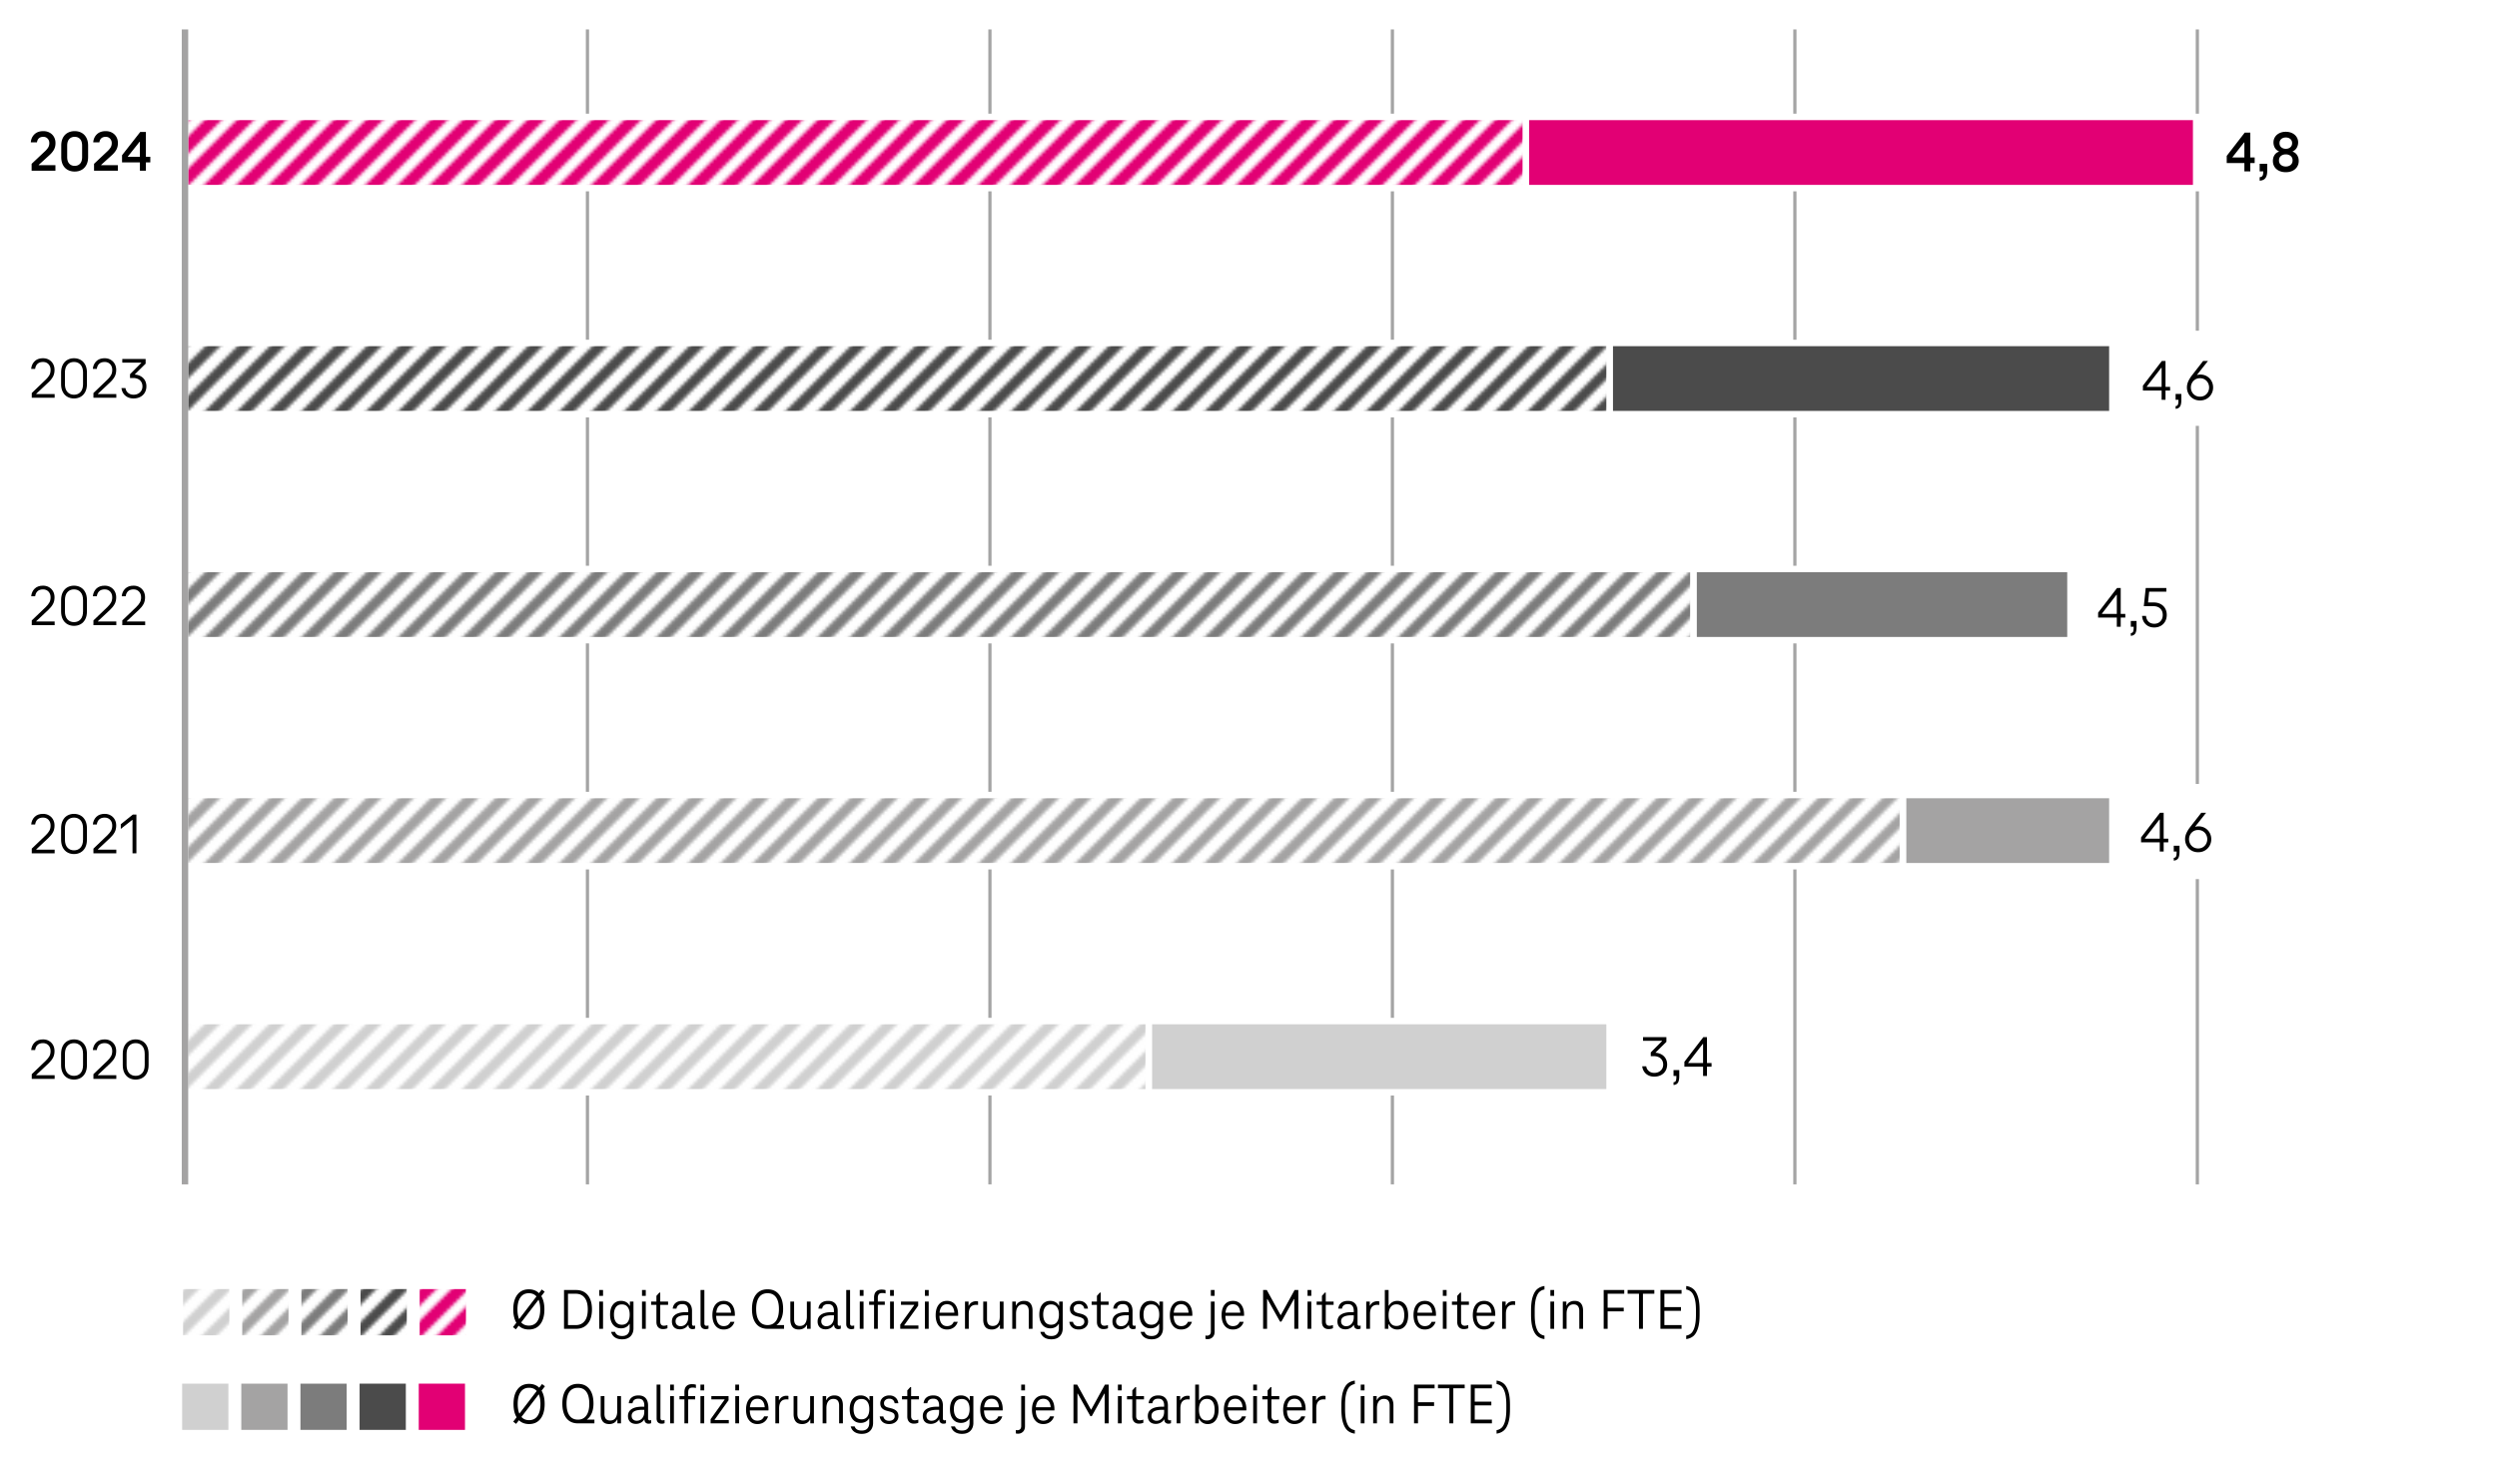 <svg xmlns="http://www.w3.org/2000/svg" width="774" height="460" xmlns:xlink="http://www.w3.org/1999/xlink" viewBox="0 0 774 460"><defs><pattern id="f" data-name="Unnamed Pattern 6" x="0" y="0" width="10" height="10" patternTransform="translate(3009 -3387.635)" patternUnits="userSpaceOnUse" viewBox="0 0 10 10"><path fill="none" d="M0 0h10v10H0z"/><path fill="#fff" d="M0 0h10v10H0z"/><g clip-path="url(#a)" fill="#e20074"><path d="M-11.739 10.908L2.547-3.378l2.69 2.69-14.286 14.286-2.69-2.69zM-2.835 12.02L11.451-2.266l2.69 2.69L-.145 14.71l-2.69-2.69zM-2.835 22.02L11.451 7.734l2.69 2.69L-.145 24.71l-2.69-2.69z"/></g></pattern><pattern id="g" data-name="New Pattern 2" x="0" y="0" width="10" height="10" patternTransform="translate(3009 -3387.635)" patternUnits="userSpaceOnUse" viewBox="0 0 10 10"><path fill="none" d="M0 0h10v10H0z"/><path fill="#fff" d="M0 0h10v10H0z"/><g clip-path="url(#b)" fill="#4b4b4b"><path d="M-11.828 11.386L2.458-2.9 4.784-.575-9.503 13.711l-2.325-2.325zM-2.653 12.202L11.633-2.084 13.959.241-.328 14.527l-2.325-2.325zM4.67 14.879L18.956.593l2.326 2.325L6.995 17.204 4.67 14.879z"/></g></pattern><pattern id="h" data-name="New Pattern 3" x="0" y="0" width="10" height="10" patternTransform="translate(3009 -3387.635)" patternUnits="userSpaceOnUse" viewBox="0 0 10 10"><path fill="none" d="M0 0h10v10H0z"/><path fill="#fff" d="M0 0h10v10H0z"/><g clip-path="url(#c)" fill="#7c7c7c"><path d="M-11.828 11.386L2.458-2.9 4.784-.575-9.503 13.711l-2.325-2.325zM-2.653 12.202L11.633-2.084 13.959.241-.328 14.527l-2.325-2.325zM4.67 14.879L18.956.593l2.326 2.325L6.995 17.204 4.67 14.879z"/></g></pattern><pattern id="i" data-name="New Pattern 4" x="0" y="0" width="10" height="10" patternTransform="translate(3009 -3387.635)" patternUnits="userSpaceOnUse" viewBox="0 0 10 10"><path fill="none" d="M0 0h10v10H0z"/><path fill="#fff" d="M0 0h10v10H0z"/><g clip-path="url(#d)" fill="#a4a3a3"><path d="M-11.828 11.386L2.458-2.9 4.784-.575-9.503 13.711l-2.325-2.325zM-2.653 12.202L11.633-2.084 13.959.241-.328 14.527l-2.325-2.325zM4.67 14.879L18.956.593l2.326 2.325L6.995 17.204 4.67 14.879z"/></g></pattern><pattern id="j" data-name="New Pattern 5" x="0" y="0" width="10" height="10" patternTransform="translate(3009 -3387.635)" patternUnits="userSpaceOnUse" viewBox="0 0 10 10"><path fill="none" d="M0 0h10v10H0z"/><path fill="#fff" d="M0 0h10v10H0z"/><g clip-path="url(#e)" fill="#d0d0d0"><path d="M-11.828 11.386L2.458-2.9 4.784-.575-9.503 13.711l-2.325-2.325zM-2.653 12.202L11.633-2.084 13.959.241-.328 14.527l-2.325-2.325zM4.67 14.879L18.956.593l2.326 2.325L6.995 17.204 4.67 14.879z"/></g></pattern><pattern id="k" data-name="Unnamed Pattern 6" patternTransform="translate(2998.556 -3388.184)" xlink:href="#f"/><pattern id="l" data-name="New Pattern 2" patternTransform="translate(2990.221 -3388.184)" xlink:href="#g"/><pattern id="m" data-name="New Pattern 3" patternTransform="translate(2991.887 -3388.184)" xlink:href="#h"/><pattern id="n" data-name="New Pattern 4" patternTransform="translate(2983.553 -3388.184)" xlink:href="#i"/><pattern id="o" data-name="New Pattern 5" patternTransform="translate(2975.219 -3388.184)" xlink:href="#j"/><clipPath id="a"><path fill="none" d="M0 0h10v10H0z"/></clipPath><clipPath id="b"><path fill="none" d="M0 0h10v10H0z"/></clipPath><clipPath id="c"><path fill="none" d="M0 0h10v10H0z"/></clipPath><clipPath id="d"><path fill="none" d="M0 0h10v10H0z"/></clipPath><clipPath id="e"><path fill="none" d="M0 0h10v10H0z"/></clipPath></defs><g data-name="grafiken"><path fill="none" stroke="#a4a4a4" stroke-miterlimit="10" d="M431.607 9.123v358.051M556.362 9.123v358.051M306.851 9.123v358.051M182.095 9.123v358.051M681.118 9.123v358.051"/><g fill="none"><path d="M54.087 392.945c-.362 0-.688-.166-.978-.499-.29-.332-.519-.825-.685-1.479s-.25-1.446-.25-2.38v-3.396c0-.933.083-1.726.25-2.38.167-.653.395-1.146.685-1.479.29-.332.616-.499.978-.499.368 0 .696.167.986.499.29.333.519.825.685 1.479.167.654.25 1.447.25 2.38v3.396c0 .934-.083 1.727-.25 2.38s-.395 1.146-.685 1.479c-.29.333-.619.499-.986.499zm0-1.12c.408 0 .734-.28.978-.84.244-.56.366-1.365.366-2.415v-3.36c0-1.05-.123-1.854-.366-2.415-.244-.56-.57-.84-.978-.84-.402 0-.727.28-.974.84-.247.561-.371 1.365-.371 2.415v3.36c0 1.05.124 1.855.371 2.415s.571.84.974.84zM56.913 394.643a.373.373 0 00.254-.192c.06-.104.104-.283.129-.533.025-.251.039-.61.039-1.076v-.561l.224.455h-.646v-1.75h.853v1.768c0 .945-.067 1.621-.202 2.03-.135.408-.352.636-.651.683v-.823zM60.583 392.945c-.362 0-.688-.166-.978-.499-.29-.332-.519-.825-.685-1.479s-.25-1.446-.25-2.38v-3.396c0-.933.083-1.726.25-2.38.167-.653.395-1.146.685-1.479.29-.332.616-.499.978-.499.368 0 .696.167.986.499.29.333.519.825.685 1.479.167.654.25 1.447.25 2.38v3.396c0 .934-.083 1.727-.25 2.38s-.395 1.146-.685 1.479c-.29.333-.619.499-.986.499zm0-1.12c.408 0 .734-.28.978-.84.244-.56.366-1.365.366-2.415v-3.36c0-1.05-.123-1.854-.366-2.415-.244-.56-.57-.84-.978-.84-.402 0-.727.28-.974.84-.247.561-.371 1.365-.371 2.415v3.36c0 1.05.124 1.855.371 2.415s.571.84.974.84z"/><g><path d="M678.804 388.851h.681v1.103h-.681v2.782h-.577v-2.782h-2.774v-1.471l2.809-7.438h.542v7.806zm-2.783 0h2.206v-5.758h-.052l-2.154 5.67v.088zM680.303 394.643a.373.373 0 00.254-.192c.06-.104.104-.283.129-.533.025-.251.039-.61.039-1.076v-.561l.224.455h-.646v-1.75h.853v1.768c0 .945-.067 1.621-.202 2.03-.135.408-.352.636-.651.683v-.823zM682.139 389.638c0-.653.082-1.239.246-1.759.164-.519.403-.878.719-1.076v-.087c-.287-.211-.505-.569-.655-1.077a5.846 5.846 0 01-.224-1.653c0-.606.074-1.149.224-1.628.149-.478.358-.851.625-1.119s.57-.403.909-.403.641.135.905.403.471.642.62 1.119c.149.479.224 1.021.224 1.628 0 .595-.075 1.146-.224 1.653-.149.508-.368.866-.655 1.077v.087c.316.198.556.558.72 1.076.164.52.246 1.105.246 1.759 0 .642-.076 1.214-.229 1.715-.152.502-.366.893-.642 1.173-.275.28-.597.42-.965.42s-.69-.14-.969-.42-.494-.671-.646-1.173a5.91 5.91 0 01-.229-1.715zm.586-.071c0 .712.119 1.267.357 1.663s.539.595.9.595.661-.198.896-.595c.236-.396.354-.951.354-1.663s-.118-1.263-.354-1.653c-.235-.391-.534-.586-.896-.586-.368 0-.669.195-.904.586-.236.391-.354.942-.354 1.653zm.086-5.476c0 .664.109 1.187.327 1.565.218.38.5.569.844.569s.626-.189.844-.569c.218-.379.328-.901.328-1.565 0-.653-.111-1.173-.332-1.558-.221-.386-.501-.578-.84-.578-.345 0-.626.19-.844.569s-.327.901-.327 1.566z"/></g><path stroke="#000" stroke-miterlimit="10" d="M57.34 362.622v-8.76"/></g><g fill="none" stroke="#000" stroke-miterlimit="10"><path d="M57.34 327.584h15.585M57.34 257.507h15.585M57.34 187.431h15.585M57.34 117.355h15.585M57.34 47.279h15.585"/></g><g stroke="#fff" stroke-miterlimit="10" stroke-width="2"><path fill="#e20074" d="M472.945 36.242h207.803v22.074H472.945z"/><path fill="#4b4b4b" d="M498.92 106.318h155.852v22.074H498.92z"/><path fill="#7c7c7c" d="M524.896 176.394h116.889v22.074H524.896z"/><path fill="#a4a3a3" d="M589.834 246.47h64.938v22.074h-64.938z"/><path fill="#d0d0d0" d="M356.056 316.547H498.92v22.074H356.056z"/><g><path fill="url(#f)" d="M57.34 36.242h415.605v22.074H57.34z"/><path fill="url(#g)" d="M57.34 106.318h441.58v22.074H57.34z"/><path fill="url(#h)" d="M57.34 176.394h467.556v22.074H57.34z"/><path fill="url(#i)" d="M57.34 246.47h532.494v22.074H57.34z"/><path fill="url(#j)" d="M57.34 316.547h298.716v22.074H57.34z"/></g></g><path fill="none" stroke="#a4a3a3" stroke-miterlimit="10" stroke-width="2" d="M57.34 9.123v358.051"/><path fill="#fff" d="M679.47 102.525h3.626v29.496h-3.626zM679.47 243.04h3.626v29.496h-3.626z"/></g><g data-name="de"><path fill="url(#k)" d="M130.094 399.642h14.334v14.334h-14.334z"/><path fill="url(#l)" d="M111.76 399.642h14.334v14.334H111.76z"/><path fill="url(#m)" d="M93.425 399.642h14.334v14.334H93.425z"/><path fill="url(#n)" d="M75.091 399.642h14.334v14.334H75.091z"/><path fill="url(#o)" d="M56.757 399.642h14.334v14.334H56.757z"/><path fill="#e20074" d="M129.798 428.955h14.334v14.334h-14.334z"/><path fill="#4b4b4b" d="M111.463 428.955h14.334v14.334h-14.334z"/><path fill="#7c7c7c" d="M93.129 428.955h14.334v14.334H93.129z"/><path fill="#a4a3a3" d="M74.795 428.955h14.334v14.334H74.795z"/><path fill="#d0d0d0" d="M56.46 428.955h14.334v14.334H56.46z"/><path d="M159.089 440.744l8.928-11.664.9.684-8.929 11.664-.899-.684zm4.914.738c-1.524 0-2.709-.553-3.556-1.656-.846-1.104-1.269-2.628-1.269-4.572s.423-3.468 1.269-4.572c.847-1.104 2.031-1.656 3.556-1.656s2.709.553 3.555 1.656c.846 1.104 1.269 2.629 1.269 4.572s-.423 3.469-1.269 4.572-2.031 1.656-3.555 1.656zm0-1.207c1.128 0 1.998-.434 2.609-1.305.612-.869.918-2.108.918-3.717s-.306-2.847-.918-3.717c-.611-.87-1.481-1.305-2.609-1.305s-1.998.435-2.61 1.305-.918 2.109-.918 3.717.306 2.848.918 3.717c.612.871 1.482 1.305 2.61 1.305zM181.931 440.114h2.321v1.151h-5.111c-1.536 0-2.725-.533-3.564-1.602s-1.26-2.574-1.26-4.518.42-3.45 1.26-4.519c.84-1.067 2.028-1.603 3.564-1.603s2.724.535 3.563 1.603c.84 1.068 1.261 2.574 1.261 4.519 0 1.115-.181 2.104-.54 2.961-.36.857-.858 1.509-1.494 1.953v.054zm-6.319-4.967c0 1.607.303 2.838.909 3.689.605.853 1.479 1.278 2.619 1.278 1.128 0 1.998-.426 2.609-1.278.612-.852.918-2.082.918-3.689s-.303-2.829-.908-3.664c-.606-.833-1.479-1.25-2.619-1.25s-2.014.417-2.619 1.25c-.606.835-.909 2.056-.909 3.664zM188.86 441.482c-.925 0-1.6-.273-2.025-.819s-.639-1.299-.639-2.259v-5.58h1.17v5.49c0 1.38.594 2.07 1.782 2.07.708 0 1.248-.256 1.62-.766.371-.51.558-1.221.558-2.133v-4.662h1.17v8.441h-1.116v-1.205h-.09c-.216.468-.54.822-.972 1.062-.433.239-.918.36-1.458.36zM197.14 441.428c-.792 0-1.404-.219-1.836-.656-.432-.438-.648-1.035-.648-1.791 0-.937.379-1.65 1.135-2.143s1.848-.738 3.275-.738h.648v-.432c0-.636-.145-1.137-.433-1.503-.287-.366-.756-.549-1.403-.549-.528 0-.945.12-1.251.36-.307.24-.495.588-.567 1.043h-1.152c.084-.779.391-1.377.919-1.791.527-.414 1.218-.621 2.069-.621.984 0 1.729.279 2.232.838.504.558.756 1.311.756 2.259v4.05c0 .18.042.321.126.424.084.102.204.152.36.152.132 0 .287-.029.468-.09v.972a1.985 1.985 0 01-.792.162c-.372 0-.679-.11-.918-.333-.24-.222-.36-.549-.36-.98v-.685l.45.685h-.774l.576-1.404v.18c0 .48-.129.918-.387 1.314a2.702 2.702 0 01-1.053.936 3.097 3.097 0 01-1.44.342zm.215-.972c.708 0 1.278-.261 1.71-.782.433-.523.648-1.186.648-1.99v-.611h-.648c-2.184 0-3.275.618-3.275 1.854 0 .469.144.84.432 1.116s.666.414 1.134.414zM204.719 439.61c0 .228.051.405.152.53.103.127.249.189.441.189.24 0 .468-.029.684-.09v.972a2.395 2.395 0 01-.882.162c-.492 0-.879-.135-1.161-.405-.282-.27-.423-.675-.423-1.215v-10.512h1.188v10.368zM207.724 431.042v-1.8h1.17v1.8h-1.17zm0 10.224v-8.441h1.17v8.441h-1.17zM214.491 429.116c.469 0 .876.054 1.225.162v1.026a3.669 3.669 0 00-.99-.127c-.528 0-.895.123-1.098.369-.204.246-.307.615-.307 1.107v1.17h2.16v1.008h-2.16v7.434h-1.17v-7.434h-1.529v-1.008h1.529v-1.225c0-.828.204-1.449.612-1.862.408-.414.983-.621 1.728-.621zM217.119 431.042v-1.8h1.17v1.8h-1.17zm0 10.224v-8.441h1.17v8.441h-1.17zM221.511 440.24h4.393v1.025h-5.634v-1.295l4.319-6.031v-.107h-4.086v-1.008h5.328v1.277l-4.32 6.031v.107zM227.919 431.042v-1.8h1.17v1.8h-1.17zm0 10.224v-8.441h1.17v8.441h-1.17zM234.759 441.482c-1.08 0-1.935-.396-2.564-1.188-.631-.792-.945-1.878-.945-3.258s.312-2.463.936-3.249c.624-.785 1.488-1.18 2.593-1.18.695 0 1.302.172 1.817.514s.915.834 1.197 1.477c.281.642.423 1.4.423 2.276v.188c0 .066-.006.13-.018.189h-6.21v-.972h5.615l-.54.594c.013-1.044-.18-1.842-.575-2.394-.396-.553-.967-.828-1.71-.828-.78 0-1.368.285-1.765.855-.396.569-.594 1.412-.594 2.528s.201 1.962.603 2.538c.402.576.981.863 1.737.863 1.02 0 1.716-.443 2.088-1.332h1.242c-.24.744-.648 1.326-1.224 1.746-.576.42-1.278.631-2.106.631zM243.759 432.717c.276 0 .486.023.631.071v1.08a4.032 4.032 0 00-.595-.036c-.78 0-1.355.237-1.728.711-.372.475-.559 1.174-.559 2.098v4.625h-1.17v-8.441h1.099v1.26h.09c.216-.455.521-.798.918-1.025a2.575 2.575 0 011.313-.342zM248.655 441.482c-.925 0-1.6-.273-2.025-.819s-.639-1.299-.639-2.259v-5.58h1.17v5.49c0 1.38.594 2.07 1.782 2.07.708 0 1.248-.256 1.62-.766.371-.51.558-1.221.558-2.133v-4.662h1.17v8.441h-1.116v-1.205h-.09c-.216.468-.54.822-.972 1.062-.433.239-.918.36-1.458.36zM258.627 432.607c.911 0 1.581.271 2.007.811s.639 1.29.639 2.25v5.598h-1.17v-5.508c0-1.379-.594-2.07-1.782-2.07-.695 0-1.229.256-1.602.766s-.559 1.221-.559 2.133v4.68h-1.17v-8.441h1.099v1.206h.09c.216-.468.54-.821.972-1.062.433-.24.924-.361 1.477-.361zM269.517 432.824h1.115v8.279c0 1.033-.306 1.86-.918 2.484-.611.624-1.481.936-2.609.936-.624 0-1.17-.096-1.639-.287-.468-.192-.849-.459-1.143-.801s-.501-.748-.621-1.215h1.224c.276.852 1.002 1.277 2.179 1.277.779 0 1.364-.213 1.755-.639.39-.426.585-1.012.585-1.756v-1.35h-.09c-.24.432-.588.768-1.044 1.008s-.961.36-1.513.36c-1.067 0-1.905-.381-2.511-1.144-.606-.762-.909-1.803-.909-3.123 0-1.307.303-2.342.909-3.104.605-.762 1.443-1.144 2.511-1.144.588 0 1.116.133 1.584.396.469.264.816.637 1.044 1.116h.091v-1.296zm-2.485 7.182c.792 0 1.395-.279 1.809-.837s.621-1.329.621-2.313-.207-1.754-.621-2.312c-.414-.558-1.017-.837-1.809-.837-.804 0-1.413.279-1.827.837-.414.559-.621 1.329-.621 2.312s.207 1.756.621 2.313 1.023.837 1.827.837zM275.618 441.482c-.841 0-1.516-.213-2.025-.639s-.813-1.006-.909-1.738h1.116c.096.433.294.769.594 1.009s.708.36 1.225.36c.504 0 .914-.129 1.232-.388.318-.258.478-.591.478-.999 0-.443-.13-.765-.388-.963-.258-.197-.615-.363-1.07-.495l-1.009-.27c-.636-.168-1.128-.435-1.476-.802-.349-.365-.522-.873-.522-1.521 0-.456.117-.866.352-1.233.234-.365.563-.656.99-.873.426-.215.915-.324 1.467-.324.768 0 1.4.217 1.898.648s.795 1.021.892 1.764h-1.152c-.072-.443-.252-.788-.54-1.034s-.654-.369-1.098-.369c-.492 0-.892.132-1.197.396a1.275 1.275 0 00-.459 1.008c0 .36.105.646.315.855.21.211.536.375.98.495l1.008.252c.696.181 1.233.466 1.611.854.378.391.567.91.567 1.558 0 .72-.271 1.308-.811 1.765-.54.455-1.229.684-2.069.684zM283.25 441.355c-.624 0-1.115-.194-1.476-.584-.36-.391-.54-.945-.54-1.666v-5.273h-1.638v-1.008h1.638v-1.764l.918-1.026h.271v2.79h2.43v1.008h-2.43v5.166c0 .444.096.773.288.99.191.216.468.324.827.324.324 0 .696-.066 1.116-.198v.972c-.396.18-.864.27-1.404.27zM288.523 441.428c-.792 0-1.404-.219-1.836-.656-.432-.438-.648-1.035-.648-1.791 0-.937.379-1.65 1.135-2.143s1.848-.738 3.275-.738h.648v-.432c0-.636-.145-1.137-.433-1.503-.287-.366-.756-.549-1.403-.549-.528 0-.945.12-1.251.36-.307.24-.495.588-.567 1.043h-1.152c.084-.779.391-1.377.919-1.791.527-.414 1.218-.621 2.069-.621.984 0 1.729.279 2.232.838.504.558.756 1.311.756 2.259v4.05c0 .18.042.321.126.424.084.102.204.152.36.152.132 0 .287-.029.468-.09v.972a1.985 1.985 0 01-.792.162c-.372 0-.679-.11-.918-.333-.24-.222-.36-.549-.36-.98v-.685l.45.685h-.774l.576-1.404v.18c0 .48-.129.918-.387 1.314a2.702 2.702 0 01-1.053.936 3.097 3.097 0 01-1.44.342zm.216-.972c.708 0 1.278-.261 1.71-.782.433-.523.648-1.186.648-1.99v-.611h-.648c-2.184 0-3.275.618-3.275 1.854 0 .469.144.84.432 1.116s.666.414 1.134.414zM300.602 432.824h1.115v8.279c0 1.033-.306 1.86-.918 2.484-.611.624-1.481.936-2.609.936-.624 0-1.17-.096-1.639-.287-.468-.192-.849-.459-1.143-.801s-.501-.748-.621-1.215h1.224c.276.852 1.002 1.277 2.179 1.277.779 0 1.364-.213 1.755-.639.39-.426.585-1.012.585-1.756v-1.35h-.09c-.24.432-.588.768-1.044 1.008s-.961.36-1.513.36c-1.067 0-1.905-.381-2.511-1.144-.606-.762-.909-1.803-.909-3.123 0-1.307.303-2.342.909-3.104.605-.762 1.443-1.144 2.511-1.144.588 0 1.116.133 1.584.396.469.264.816.637 1.044 1.116h.091v-1.296zm-2.485 7.182c.792 0 1.395-.279 1.809-.837s.621-1.329.621-2.313-.207-1.754-.621-2.312c-.414-.558-1.017-.837-1.809-.837-.804 0-1.413.279-1.827.837-.414.559-.621 1.329-.621 2.312s.207 1.756.621 2.313 1.023.837 1.827.837zM307.352 441.482c-1.08 0-1.935-.396-2.564-1.188-.631-.792-.945-1.878-.945-3.258s.312-2.463.936-3.249c.624-.785 1.488-1.18 2.593-1.18.695 0 1.302.172 1.817.514s.915.834 1.197 1.477c.281.642.423 1.4.423 2.276v.188c0 .066-.006.13-.018.189h-6.21v-.972h5.615l-.54.594c.013-1.044-.18-1.842-.575-2.394-.396-.553-.967-.828-1.71-.828-.78 0-1.368.285-1.765.855-.396.569-.594 1.412-.594 2.528s.201 1.962.603 2.538c.402.576.981.863 1.737.863 1.02 0 1.716-.443 2.088-1.332h1.242c-.24.744-.648 1.326-1.224 1.746-.576.42-1.278.631-2.106.631zM314.875 443.336c.156.036.318.055.486.055.372 0 .663-.111.873-.334.21-.222.314-.549.314-.98v-9.252h1.17v9.306c0 .744-.206 1.32-.62 1.728-.414.408-.939.613-1.575.613-.216 0-.433-.031-.648-.091v-1.044zm1.674-12.294v-1.8h1.17v1.8h-1.17zM323.389 441.482c-1.08 0-1.935-.396-2.564-1.188-.631-.792-.945-1.878-.945-3.258s.312-2.463.936-3.249c.624-.785 1.488-1.18 2.593-1.18.695 0 1.302.172 1.817.514s.915.834 1.197 1.477c.281.642.423 1.4.423 2.276v.188c0 .066-.006.13-.018.189h-6.21v-.972h5.615l-.54.594c.013-1.044-.18-1.842-.575-2.394-.396-.553-.967-.828-1.71-.828-.78 0-1.368.285-1.765.855-.396.569-.594 1.412-.594 2.528s.201 1.962.603 2.538c.402.576.981.863 1.737.863 1.02 0 1.716-.443 2.088-1.332h1.242c-.24.744-.648 1.326-1.224 1.746-.576.42-1.278.631-2.106.631zM342.504 429.242h1.152v12.023h-1.242v-9.215h-.107l-3.889 6.983h-.432l-3.906-6.983h-.107v9.215h-1.225v-12.023h1.135l4.266 7.74h.107l4.248-7.74zM346.519 431.042v-1.8h1.17v1.8h-1.17zm0 10.224v-8.441h1.17v8.441h-1.17zM352.998 441.355c-.624 0-1.115-.194-1.476-.584-.36-.391-.54-.945-.54-1.666v-5.273h-1.638v-1.008h1.638v-1.764l.918-1.026h.271v2.79h2.43v1.008h-2.43v5.166c0 .444.096.773.288.99.191.216.468.324.827.324.324 0 .696-.066 1.116-.198v.972c-.396.18-.864.27-1.404.27zM358.272 441.428c-.792 0-1.404-.219-1.836-.656-.432-.438-.648-1.035-.648-1.791 0-.937.379-1.65 1.135-2.143s1.848-.738 3.275-.738h.648v-.432c0-.636-.145-1.137-.433-1.503-.287-.366-.756-.549-1.403-.549-.528 0-.945.12-1.251.36-.307.24-.495.588-.567 1.043h-1.152c.084-.779.391-1.377.919-1.791.527-.414 1.218-.621 2.069-.621.984 0 1.729.279 2.232.838.504.558.756 1.311.756 2.259v4.05c0 .18.042.321.126.424.084.102.204.152.36.152.132 0 .287-.029.468-.09v.972a1.985 1.985 0 01-.792.162c-.372 0-.679-.11-.918-.333-.24-.222-.36-.549-.36-.98v-.685l.45.685h-.774l.576-1.404v.18c0 .48-.129.918-.387 1.314a2.702 2.702 0 01-1.053.936 3.097 3.097 0 01-1.44.342zm.216-.972c.708 0 1.278-.261 1.71-.782.433-.523.648-1.186.648-1.99v-.611h-.648c-2.184 0-3.275.618-3.275 1.854 0 .469.144.84.432 1.116s.666.414 1.134.414zM368.136 432.717c.276 0 .486.023.631.071v1.08a4.032 4.032 0 00-.595-.036c-.78 0-1.355.237-1.728.711-.372.475-.559 1.174-.559 2.098v4.625h-1.17v-8.441h1.099v1.26h.09c.216-.455.521-.798.918-1.025a2.575 2.575 0 011.313-.342zM370.476 429.242h1.17v6.895l-.863 1.043v-3.096h1.025l-.485 2.232v-.36c0-.696.132-1.296.396-1.8s.624-.889 1.08-1.152.972-.396 1.548-.396c1.056 0 1.881.395 2.476 1.18.594.786.891 1.869.891 3.249 0 1.392-.297 2.481-.891 3.267-.595.787-1.42 1.18-2.476 1.18-.576 0-1.092-.135-1.548-.405s-.816-.657-1.08-1.161-.396-1.098-.396-1.781v-.361l.45 2.089h-.198v1.403h-1.099v-12.023zm3.6 4.446c-.792 0-1.396.295-1.81.883s-.621 1.41-.621 2.466c0 1.068.207 1.894.621 2.476s1.018.873 1.81.873c.815 0 1.425-.289 1.827-.865.401-.575.603-1.403.603-2.483 0-1.067-.201-1.894-.603-2.476-.402-.582-1.012-.873-1.827-.873zM382.878 441.482c-1.08 0-1.935-.396-2.564-1.188-.631-.792-.945-1.878-.945-3.258s.312-2.463.936-3.249c.624-.785 1.488-1.18 2.593-1.18.695 0 1.302.172 1.817.514s.915.834 1.197 1.477c.281.642.423 1.4.423 2.276v.188c0 .066-.006.13-.018.189h-6.21v-.972h5.615l-.54.594c.013-1.044-.18-1.842-.575-2.394-.396-.553-.967-.828-1.71-.828-.78 0-1.368.285-1.765.855-.396.569-.594 1.412-.594 2.528s.201 1.962.603 2.538c.402.576.981.863 1.737.863 1.02 0 1.716-.443 2.088-1.332h1.242c-.24.744-.648 1.326-1.224 1.746-.576.42-1.278.631-2.106.631zM388.457 431.042v-1.8h1.17v1.8h-1.17zm0 10.224v-8.441h1.17v8.441h-1.17zM394.938 441.355c-.624 0-1.115-.194-1.476-.584-.36-.391-.54-.945-.54-1.666v-5.273h-1.638v-1.008h1.638v-1.764l.918-1.026h.271v2.79h2.43v1.008h-2.43v5.166c0 .444.096.773.288.99.191.216.468.324.827.324.324 0 .696-.066 1.116-.198v.972c-.396.18-.864.27-1.404.27zM401.255 441.482c-1.08 0-1.935-.396-2.564-1.188-.631-.792-.945-1.878-.945-3.258s.312-2.463.936-3.249c.624-.785 1.488-1.18 2.593-1.18.695 0 1.302.172 1.817.514s.915.834 1.197 1.477c.281.642.423 1.4.423 2.276v.188c0 .066-.006.13-.018.189h-6.21v-.972h5.615l-.54.594c.013-1.044-.18-1.842-.575-2.394-.396-.553-.967-.828-1.71-.828-.78 0-1.368.285-1.765.855-.396.569-.594 1.412-.594 2.528s.201 1.962.603 2.538c.402.576.981.863 1.737.863 1.02 0 1.716-.443 2.088-1.332h1.242c-.24.744-.648 1.326-1.224 1.746-.576.42-1.278.631-2.106.631zM410.255 432.717c.276 0 .486.023.631.071v1.08a4.032 4.032 0 00-.595-.036c-.78 0-1.355.237-1.728.711-.372.475-.559 1.174-.559 2.098v4.625h-1.17v-8.441h1.099v1.26h.09c.216-.455.521-.798.918-1.025a2.575 2.575 0 011.313-.342zM415.799 435.596c0-1.824.184-3.278.55-4.365.365-1.086.852-1.868 1.458-2.348.605-.48 1.322-.775 2.15-.883v1.08c-.6.096-1.119.346-1.557.747-.438.402-.792 1.068-1.062 1.998-.27.931-.404 2.192-.404 3.789v1.224c0 1.596.135 2.859.404 3.789.271.93.624 1.596 1.062 1.998.438.402.957.65 1.557.747v1.08c-.828-.108-1.545-.402-2.15-.882-.606-.48-1.093-1.264-1.458-2.35-.366-1.086-.55-2.541-.55-4.365v-1.26zM421.793 431.042v-1.8h1.17v1.8h-1.17zm0 10.224v-8.441h1.17v8.441h-1.17zM429.281 432.607c.911 0 1.581.271 2.007.811s.639 1.29.639 2.25v5.598h-1.17v-5.508c0-1.379-.594-2.07-1.782-2.07-.695 0-1.229.256-1.602.766s-.559 1.221-.559 2.133v4.68h-1.17v-8.441h1.099v1.206h.09c.216-.468.54-.821.972-1.062.433-.24.924-.361 1.477-.361zM439.541 441.266h-1.225v-12.023h6.372v1.152h-5.147v10.871zm-.198-6.551h5.184v1.151h-5.184v-1.151zM445.732 430.395v-1.152h8.28v1.152h-3.528v10.871h-1.224v-10.871h-3.528zM457.127 440.114h5.328v1.151h-6.553v-12.023h6.553v1.152h-5.328v9.72zm-.198-5.58h5.346v1.151h-5.346v-1.151zM468.052 436.855c0 1.824-.183 3.279-.549 4.365s-.852 1.869-1.458 2.35c-.605.479-1.322.773-2.15.882v-1.08a2.949 2.949 0 001.557-.747c.438-.402.792-1.068 1.062-1.998.27-.93.404-2.193.404-3.789v-1.224c0-1.597-.135-2.858-.404-3.789-.271-.93-.625-1.596-1.062-1.998a2.945 2.945 0 00-1.557-.747V428c.828.107 1.545.402 2.15.883.606.479 1.092 1.262 1.458 2.348.366 1.087.549 2.541.549 4.365v1.26z"/><g><path d="M159.011 411.432l8.928-11.664.9.684-8.929 11.664-.899-.684zm4.914.738c-1.524 0-2.709-.553-3.556-1.656-.846-1.104-1.269-2.628-1.269-4.572s.423-3.468 1.269-4.572c.847-1.104 2.031-1.656 3.556-1.656s2.709.553 3.555 1.656c.846 1.104 1.269 2.629 1.269 4.572s-.423 3.469-1.269 4.572-2.031 1.656-3.555 1.656zm0-1.207c1.128 0 1.998-.434 2.609-1.305.612-.869.918-2.108.918-3.717s-.306-2.847-.918-3.717c-.611-.87-1.481-1.305-2.609-1.305s-1.998.435-2.61 1.305-.918 2.109-.918 3.717.306 2.848.918 3.717c.612.871 1.482 1.305 2.61 1.305zM174.833 411.953V399.93h3.763c.995 0 1.859.23 2.592.693.731.461 1.299 1.143 1.701 2.043.401.899.603 1.992.603 3.275s-.201 2.376-.603 3.276c-.402.899-.97 1.581-1.701 2.043-.732.462-1.597.692-2.592.692h-3.763zm3.654-1.151c1.164 0 2.073-.411 2.727-1.233.654-.822.981-2.031.981-3.627s-.327-2.805-.981-3.627c-.653-.822-1.562-1.232-2.727-1.232h-2.43v9.72h2.43zM185.758 401.73v-1.8h1.17v1.8h-1.17zm0 10.223v-8.441h1.17v8.441h-1.17zM195.245 403.512h1.115v8.279c0 1.033-.306 1.86-.918 2.484-.611.624-1.481.936-2.609.936-.624 0-1.17-.096-1.639-.287-.468-.192-.849-.459-1.143-.801s-.501-.748-.621-1.215h1.224c.276.852 1.002 1.277 2.179 1.277.779 0 1.364-.213 1.755-.639.39-.426.585-1.012.585-1.756v-1.35h-.09c-.24.432-.588.768-1.044 1.008s-.961.36-1.513.36c-1.067 0-1.905-.381-2.511-1.144-.606-.762-.909-1.803-.909-3.123 0-1.307.303-2.342.909-3.104.605-.762 1.443-1.144 2.511-1.144.588 0 1.116.133 1.584.396.469.264.816.637 1.044 1.116h.091v-1.296zm-2.485 7.181c.792 0 1.395-.279 1.809-.837s.621-1.329.621-2.313-.207-1.754-.621-2.312c-.414-.558-1.017-.837-1.809-.837-.804 0-1.413.279-1.827.837-.414.559-.621 1.329-.621 2.312s.207 1.756.621 2.313 1.023.837 1.827.837zM199.006 401.73v-1.8h1.17v1.8h-1.17zm0 10.223v-8.441h1.17v8.441h-1.17zM205.486 412.043c-.624 0-1.115-.194-1.476-.584-.36-.391-.54-.945-.54-1.666v-5.273h-1.638v-1.008h1.638v-1.764l.918-1.026h.271v2.79h2.43v1.008h-2.43v5.166c0 .444.096.773.288.99.191.216.468.324.827.324.324 0 .696-.066 1.116-.198v.972c-.396.18-.864.27-1.404.27zM210.76 412.115c-.792 0-1.404-.219-1.836-.656-.432-.438-.648-1.035-.648-1.791 0-.937.379-1.65 1.135-2.143s1.848-.738 3.275-.738h.648v-.432c0-.636-.145-1.137-.433-1.503-.287-.366-.756-.549-1.403-.549-.528 0-.945.12-1.251.36-.307.24-.495.588-.567 1.043h-1.152c.084-.779.391-1.377.919-1.791.527-.414 1.218-.621 2.069-.621.984 0 1.729.279 2.232.838.504.558.756 1.311.756 2.259v4.05c0 .18.042.321.126.424.084.102.204.152.36.152.132 0 .287-.029.468-.09v.972a1.985 1.985 0 01-.792.162c-.372 0-.679-.11-.918-.333-.24-.222-.36-.549-.36-.98v-.685l.45.685h-.774l.576-1.404v.18c0 .48-.129.918-.387 1.314a2.702 2.702 0 01-1.053.936 3.097 3.097 0 01-1.44.342zm.216-.971c.708 0 1.278-.261 1.71-.782.433-.523.648-1.186.648-1.99v-.611h-.648c-2.184 0-3.275.618-3.275 1.854 0 .469.144.84.432 1.116s.666.414 1.134.414zM218.338 410.298c0 .228.051.405.152.53.103.127.249.189.441.189.24 0 .468-.029.684-.09v.972a2.395 2.395 0 01-.882.162c-.492 0-.879-.135-1.161-.405-.282-.27-.423-.675-.423-1.215v-10.512h1.188v10.368zM224.332 412.17c-1.08 0-1.935-.396-2.564-1.188-.631-.792-.945-1.878-.945-3.258s.312-2.463.936-3.249c.624-.785 1.488-1.18 2.593-1.18.695 0 1.302.172 1.817.514s.915.834 1.197 1.477c.281.642.423 1.4.423 2.276v.188c0 .066-.006.13-.018.189h-6.21v-.972h5.615l-.54.594c.013-1.044-.18-1.842-.575-2.394-.396-.553-.967-.828-1.71-.828-.78 0-1.368.285-1.765.855-.396.569-.594 1.412-.594 2.528s.201 1.962.603 2.538c.402.576.981.863 1.737.863 1.02 0 1.716-.443 2.088-1.332h1.242c-.24.744-.648 1.326-1.224 1.746-.576.42-1.278.631-2.106.631zM240.711 410.802h2.321v1.151h-5.111c-1.536 0-2.725-.533-3.564-1.602s-1.26-2.574-1.26-4.518.42-3.45 1.26-4.519c.84-1.067 2.028-1.603 3.564-1.603s2.724.535 3.563 1.603c.84 1.068 1.261 2.574 1.261 4.519 0 1.115-.181 2.104-.54 2.961-.36.857-.858 1.509-1.494 1.953v.054zm-6.318-4.968c0 1.607.303 2.838.909 3.689.605.853 1.479 1.278 2.619 1.278 1.128 0 1.998-.426 2.609-1.278.612-.852.918-2.082.918-3.689s-.303-2.829-.908-3.664c-.606-.833-1.479-1.25-2.619-1.25s-2.014.417-2.619 1.25c-.606.835-.909 2.056-.909 3.664zM247.642 412.17c-.925 0-1.6-.273-2.025-.819s-.639-1.299-.639-2.259v-5.58h1.17v5.49c0 1.38.594 2.07 1.782 2.07.708 0 1.248-.256 1.62-.766.371-.51.558-1.221.558-2.133v-4.662h1.17v8.441h-1.116v-1.205h-.09c-.216.468-.54.822-.972 1.062-.433.239-.918.36-1.458.36zM255.921 412.115c-.792 0-1.404-.219-1.836-.656-.432-.438-.648-1.035-.648-1.791 0-.937.379-1.65 1.135-2.143s1.848-.738 3.275-.738h.648v-.432c0-.636-.145-1.137-.433-1.503-.287-.366-.756-.549-1.403-.549-.528 0-.945.12-1.251.36-.307.24-.495.588-.567 1.043h-1.152c.084-.779.391-1.377.919-1.791.527-.414 1.218-.621 2.069-.621.984 0 1.729.279 2.232.838.504.558.756 1.311.756 2.259v4.05c0 .18.042.321.126.424.084.102.204.152.36.152.132 0 .287-.029.468-.09v.972a1.985 1.985 0 01-.792.162c-.372 0-.679-.11-.918-.333-.24-.222-.36-.549-.36-.98v-.685l.45.685h-.774l.576-1.404v.18c0 .48-.129.918-.387 1.314a2.702 2.702 0 01-1.053.936 3.097 3.097 0 01-1.44.342zm.216-.971c.708 0 1.278-.261 1.71-.782.433-.523.648-1.186.648-1.99v-.611h-.648c-2.184 0-3.275.618-3.275 1.854 0 .469.144.84.432 1.116s.666.414 1.134.414zM263.5 410.298c0 .228.051.405.152.53.103.127.249.189.441.189.24 0 .468-.029.684-.09v.972a2.395 2.395 0 01-.882.162c-.492 0-.879-.135-1.161-.405-.282-.27-.423-.675-.423-1.215v-10.512h1.188v10.368zM266.504 401.73v-1.8h1.17v1.8h-1.17zm0 10.223v-8.441h1.17v8.441h-1.17zM273.272 399.804c.469 0 .876.054 1.225.162v1.026a3.669 3.669 0 00-.99-.127c-.528 0-.895.123-1.098.369-.204.246-.307.615-.307 1.107v1.17h2.16v1.008h-2.16v7.434h-1.17v-7.434h-1.529v-1.008h1.529v-1.225c0-.828.204-1.449.612-1.862.408-.414.983-.621 1.728-.621zM275.9 401.73v-1.8h1.17v1.8h-1.17zm0 10.223v-8.441h1.17v8.441h-1.17zM280.292 410.928h4.393v1.025h-5.634v-1.295l4.319-6.031v-.107h-4.086v-1.008h5.328v1.277l-4.32 6.031v.107zM286.7 401.73v-1.8h1.17v1.8h-1.17zm0 10.223v-8.441h1.17v8.441h-1.17zM293.54 412.17c-1.08 0-1.935-.396-2.564-1.188-.631-.792-.945-1.878-.945-3.258s.312-2.463.936-3.249c.624-.785 1.488-1.18 2.593-1.18.695 0 1.302.172 1.817.514s.915.834 1.197 1.477c.281.642.423 1.4.423 2.276v.188c0 .066-.006.13-.018.189h-6.21v-.972h5.615l-.54.594c.013-1.044-.18-1.842-.575-2.394-.396-.553-.967-.828-1.71-.828-.78 0-1.368.285-1.765.855-.396.569-.594 1.412-.594 2.528s.201 1.962.603 2.538c.402.576.981.863 1.737.863 1.02 0 1.716-.443 2.088-1.332h1.242c-.24.744-.648 1.326-1.224 1.746-.576.42-1.278.631-2.106.631zM302.54 403.404c.276 0 .486.023.631.071v1.08a4.032 4.032 0 00-.595-.036c-.78 0-1.355.237-1.728.711-.372.475-.559 1.174-.559 2.098v4.625h-1.17v-8.441h1.099v1.26h.09c.216-.455.521-.798.918-1.025a2.575 2.575 0 011.313-.342zM307.436 412.17c-.925 0-1.6-.273-2.025-.819s-.639-1.299-.639-2.259v-5.58h1.17v5.49c0 1.38.594 2.07 1.782 2.07.708 0 1.248-.256 1.62-.766.371-.51.558-1.221.558-2.133v-4.662h1.17v8.441h-1.116v-1.205h-.09c-.216.468-.54.822-.972 1.062-.433.239-.918.36-1.458.36zM317.408 403.295c.911 0 1.581.271 2.007.811s.639 1.29.639 2.25v5.598h-1.17v-5.508c0-1.379-.594-2.07-1.782-2.07-.695 0-1.229.256-1.602.766s-.559 1.221-.559 2.133v4.68h-1.17v-8.441h1.099v1.206h.09c.216-.468.54-.821.972-1.062.433-.24.924-.361 1.477-.361zM328.297 403.512h1.115v8.279c0 1.033-.306 1.86-.918 2.484-.611.624-1.481.936-2.609.936-.624 0-1.17-.096-1.639-.287-.468-.192-.849-.459-1.143-.801s-.501-.748-.621-1.215h1.224c.276.852 1.002 1.277 2.179 1.277.779 0 1.364-.213 1.755-.639.39-.426.585-1.012.585-1.756v-1.35h-.09c-.24.432-.588.768-1.044 1.008s-.961.36-1.513.36c-1.067 0-1.905-.381-2.511-1.144-.606-.762-.909-1.803-.909-3.123 0-1.307.303-2.342.909-3.104.605-.762 1.443-1.144 2.511-1.144.588 0 1.116.133 1.584.396.469.264.816.637 1.044 1.116h.091v-1.296zm-2.484 7.181c.792 0 1.395-.279 1.809-.837s.621-1.329.621-2.313-.207-1.754-.621-2.312c-.414-.558-1.017-.837-1.809-.837-.804 0-1.413.279-1.827.837-.414.559-.621 1.329-.621 2.312s.207 1.756.621 2.313 1.023.837 1.827.837zM334.4 412.17c-.841 0-1.516-.213-2.025-.639s-.813-1.006-.909-1.738h1.116c.096.433.294.769.594 1.009s.708.36 1.225.36c.504 0 .914-.129 1.232-.388.318-.258.478-.591.478-.999 0-.443-.13-.765-.388-.963-.258-.197-.615-.363-1.07-.495l-1.009-.27c-.636-.168-1.128-.435-1.476-.802-.349-.365-.522-.873-.522-1.521 0-.456.117-.866.352-1.233.234-.365.563-.656.99-.873.426-.215.915-.324 1.467-.324.768 0 1.4.217 1.898.648s.795 1.021.892 1.764h-1.152c-.072-.443-.252-.788-.54-1.034s-.654-.369-1.098-.369c-.492 0-.892.132-1.197.396a1.275 1.275 0 00-.459 1.008c0 .36.105.646.315.855.21.211.536.375.98.495l1.008.252c.696.181 1.233.466 1.611.854.378.391.567.91.567 1.558 0 .72-.271 1.308-.811 1.765-.54.455-1.229.684-2.069.684zM342.031 412.043c-.624 0-1.115-.194-1.476-.584-.36-.391-.54-.945-.54-1.666v-5.273h-1.638v-1.008h1.638v-1.764l.918-1.026h.271v2.79h2.43v1.008h-2.43v5.166c0 .444.096.773.288.99.191.216.468.324.827.324.324 0 .696-.066 1.116-.198v.972c-.396.18-.864.27-1.404.27zM347.305 412.115c-.792 0-1.404-.219-1.836-.656-.432-.438-.648-1.035-.648-1.791 0-.937.379-1.65 1.135-2.143s1.848-.738 3.275-.738h.648v-.432c0-.636-.145-1.137-.433-1.503-.287-.366-.756-.549-1.403-.549-.528 0-.945.12-1.251.36-.307.24-.495.588-.567 1.043h-1.152c.084-.779.391-1.377.919-1.791.527-.414 1.218-.621 2.069-.621.984 0 1.729.279 2.232.838.504.558.756 1.311.756 2.259v4.05c0 .18.042.321.126.424.084.102.204.152.36.152.132 0 .287-.029.468-.09v.972a1.985 1.985 0 01-.792.162c-.372 0-.679-.11-.918-.333-.24-.222-.36-.549-.36-.98v-.685l.45.685h-.774l.576-1.404v.18c0 .48-.129.918-.387 1.314a2.702 2.702 0 01-1.053.936 3.097 3.097 0 01-1.44.342zm.216-.971c.708 0 1.278-.261 1.71-.782.433-.523.648-1.186.648-1.99v-.611h-.648c-2.184 0-3.275.618-3.275 1.854 0 .469.144.84.432 1.116s.666.414 1.134.414zM359.383 403.512h1.115v8.279c0 1.033-.306 1.86-.918 2.484-.611.624-1.481.936-2.609.936-.624 0-1.17-.096-1.639-.287-.468-.192-.849-.459-1.143-.801s-.501-.748-.621-1.215h1.224c.276.852 1.002 1.277 2.179 1.277.779 0 1.364-.213 1.755-.639.39-.426.585-1.012.585-1.756v-1.35h-.09c-.24.432-.588.768-1.044 1.008s-.961.36-1.513.36c-1.067 0-1.905-.381-2.511-1.144-.606-.762-.909-1.803-.909-3.123 0-1.307.303-2.342.909-3.104.605-.762 1.443-1.144 2.511-1.144.588 0 1.116.133 1.584.396.469.264.816.637 1.044 1.116h.091v-1.296zm-2.484 7.181c.792 0 1.395-.279 1.809-.837s.621-1.329.621-2.313-.207-1.754-.621-2.312c-.414-.558-1.017-.837-1.809-.837-.804 0-1.413.279-1.827.837-.414.559-.621 1.329-.621 2.312s.207 1.756.621 2.313 1.023.837 1.827.837zM366.132 412.17c-1.08 0-1.935-.396-2.564-1.188-.631-.792-.945-1.878-.945-3.258s.312-2.463.936-3.249c.624-.785 1.488-1.18 2.593-1.18.695 0 1.302.172 1.817.514s.915.834 1.197 1.477c.281.642.423 1.4.423 2.276v.188c0 .066-.006.13-.018.189h-6.21v-.972h5.615l-.54.594c.013-1.044-.18-1.842-.575-2.394-.396-.553-.967-.828-1.71-.828-.78 0-1.368.285-1.765.855-.396.569-.594 1.412-.594 2.528s.201 1.962.603 2.538c.402.576.981.863 1.737.863 1.02 0 1.716-.443 2.088-1.332h1.242c-.24.744-.648 1.326-1.224 1.746-.576.42-1.278.631-2.106.631zM373.656 414.023c.156.036.318.055.486.055.372 0 .663-.111.873-.334.21-.222.314-.549.314-.98v-9.252h1.17v9.306c0 .744-.206 1.32-.62 1.728-.414.408-.939.613-1.575.613-.216 0-.433-.031-.648-.091v-1.044zm1.674-12.293v-1.8h1.17v1.8h-1.17zM382.17 412.17c-1.08 0-1.935-.396-2.564-1.188-.631-.792-.945-1.878-.945-3.258s.312-2.463.936-3.249c.624-.785 1.488-1.18 2.593-1.18.695 0 1.302.172 1.817.514s.915.834 1.197 1.477c.281.642.423 1.4.423 2.276v.188c0 .066-.006.13-.018.189h-6.21v-.972h5.615l-.54.594c.013-1.044-.18-1.842-.575-2.394-.396-.553-.967-.828-1.71-.828-.78 0-1.368.285-1.765.855-.396.569-.594 1.412-.594 2.528s.201 1.962.603 2.538c.402.576.981.863 1.737.863 1.02 0 1.716-.443 2.088-1.332h1.242c-.24.744-.648 1.326-1.224 1.746-.576.42-1.278.631-2.106.631zM401.286 399.93h1.152v12.023h-1.242v-9.215h-.107l-3.889 6.983h-.432l-3.906-6.983h-.107v9.215h-1.225V399.93h1.135l4.266 7.74h.107l4.248-7.74zM405.299 401.73v-1.8h1.17v1.8h-1.17zm0 10.223v-8.441h1.17v8.441h-1.17zM411.779 412.043c-.624 0-1.115-.194-1.476-.584-.36-.391-.54-.945-.54-1.666v-5.273h-1.638v-1.008h1.638v-1.764l.918-1.026h.271v2.79h2.43v1.008h-2.43v5.166c0 .444.096.773.288.99.191.216.468.324.827.324.324 0 .696-.066 1.116-.198v.972c-.396.18-.864.27-1.404.27zM417.053 412.115c-.792 0-1.404-.219-1.836-.656-.432-.438-.648-1.035-.648-1.791 0-.937.379-1.65 1.135-2.143s1.848-.738 3.275-.738h.648v-.432c0-.636-.145-1.137-.433-1.503-.287-.366-.756-.549-1.403-.549-.528 0-.945.12-1.251.36-.307.24-.495.588-.567 1.043h-1.152c.084-.779.391-1.377.919-1.791.527-.414 1.218-.621 2.069-.621.984 0 1.729.279 2.232.838.504.558.756 1.311.756 2.259v4.05c0 .18.042.321.126.424.084.102.204.152.36.152.132 0 .287-.029.468-.09v.972a1.985 1.985 0 01-.792.162c-.372 0-.679-.11-.918-.333-.24-.222-.36-.549-.36-.98v-.685l.45.685h-.774l.576-1.404v.18c0 .48-.129.918-.387 1.314a2.702 2.702 0 01-1.053.936 3.097 3.097 0 01-1.44.342zm.216-.971c.708 0 1.278-.261 1.71-.782.433-.523.648-1.186.648-1.99v-.611h-.648c-2.184 0-3.275.618-3.275 1.854 0 .469.144.84.432 1.116s.666.414 1.134.414zM426.917 403.404c.276 0 .486.023.631.071v1.08a4.032 4.032 0 00-.595-.036c-.78 0-1.355.237-1.728.711-.372.475-.559 1.174-.559 2.098v4.625h-1.17v-8.441h1.099v1.26h.09c.216-.455.521-.798.918-1.025a2.575 2.575 0 011.313-.342zM429.256 399.93h1.17v6.895l-.863 1.043v-3.096h1.025l-.485 2.232v-.36c0-.696.132-1.296.396-1.8s.624-.889 1.08-1.152.972-.396 1.548-.396c1.056 0 1.881.395 2.476 1.18.594.786.891 1.869.891 3.249 0 1.392-.297 2.481-.891 3.267-.595.787-1.42 1.18-2.476 1.18-.576 0-1.092-.135-1.548-.405s-.816-.657-1.08-1.161-.396-1.098-.396-1.781v-.361l.45 2.089h-.198v1.403h-1.099v-12.023zm3.601 4.445c-.792 0-1.396.295-1.81.883s-.621 1.41-.621 2.466c0 1.068.207 1.894.621 2.476s1.018.873 1.81.873c.815 0 1.425-.289 1.827-.865.401-.575.603-1.403.603-2.483 0-1.067-.201-1.894-.603-2.476-.402-.582-1.012-.873-1.827-.873zM441.659 412.17c-1.08 0-1.935-.396-2.564-1.188-.631-.792-.945-1.878-.945-3.258s.312-2.463.936-3.249c.624-.785 1.488-1.18 2.593-1.18.695 0 1.302.172 1.817.514s.915.834 1.197 1.477c.281.642.423 1.4.423 2.276v.188c0 .066-.006.13-.018.189h-6.21v-.972h5.615l-.54.594c.013-1.044-.18-1.842-.575-2.394-.396-.553-.967-.828-1.71-.828-.78 0-1.368.285-1.765.855-.396.569-.594 1.412-.594 2.528s.201 1.962.603 2.538c.402.576.981.863 1.737.863 1.02 0 1.716-.443 2.088-1.332h1.242c-.24.744-.648 1.326-1.224 1.746-.576.42-1.278.631-2.106.631zM447.239 401.73v-1.8h1.17v1.8h-1.17zm0 10.223v-8.441h1.17v8.441h-1.17zM453.718 412.043c-.624 0-1.115-.194-1.476-.584-.36-.391-.54-.945-.54-1.666v-5.273h-1.638v-1.008h1.638v-1.764l.918-1.026h.271v2.79h2.43v1.008h-2.43v5.166c0 .444.096.773.288.99.191.216.468.324.827.324.324 0 .696-.066 1.116-.198v.972c-.396.18-.864.27-1.404.27zM460.037 412.17c-1.08 0-1.935-.396-2.564-1.188-.631-.792-.945-1.878-.945-3.258s.312-2.463.936-3.249c.624-.785 1.488-1.18 2.593-1.18.695 0 1.302.172 1.817.514s.915.834 1.197 1.477c.281.642.423 1.4.423 2.276v.188c0 .066-.006.13-.018.189h-6.21v-.972h5.615l-.54.594c.013-1.044-.18-1.842-.575-2.394-.396-.553-.967-.828-1.71-.828-.78 0-1.368.285-1.765.855-.396.569-.594 1.412-.594 2.528s.201 1.962.603 2.538c.402.576.981.863 1.737.863 1.02 0 1.716-.443 2.088-1.332h1.242c-.24.744-.648 1.326-1.224 1.746-.576.42-1.278.631-2.106.631zM469.036 403.404c.276 0 .486.023.631.071v1.08a4.032 4.032 0 00-.595-.036c-.78 0-1.355.237-1.728.711-.372.475-.559 1.174-.559 2.098v4.625h-1.17v-8.441h1.099v1.26h.09c.216-.455.521-.798.918-1.025a2.575 2.575 0 011.313-.342zM474.58 406.283c0-1.824.184-3.278.55-4.365.365-1.086.852-1.868 1.458-2.348.605-.48 1.322-.775 2.15-.883v1.08c-.6.096-1.119.346-1.557.747-.438.402-.792 1.068-1.062 1.998-.27.931-.404 2.192-.404 3.789v1.224c0 1.596.135 2.859.404 3.789.271.93.624 1.596 1.062 1.998.438.402.957.65 1.557.747v1.08c-.828-.108-1.545-.402-2.15-.882-.606-.48-1.093-1.264-1.458-2.35-.366-1.086-.55-2.541-.55-4.365v-1.26zM480.574 401.73v-1.8h1.17v1.8h-1.17zm0 10.223v-8.441h1.17v8.441h-1.17zM488.062 403.295c.911 0 1.581.271 2.007.811s.639 1.29.639 2.25v5.598h-1.17v-5.508c0-1.379-.594-2.07-1.782-2.07-.695 0-1.229.256-1.602.766s-.559 1.221-.559 2.133v4.68h-1.17v-8.441h1.099v1.206h.09c.216-.468.54-.821.972-1.062.433-.24.924-.361 1.477-.361zM498.322 411.953h-1.225V399.93h6.372v1.152h-5.147v10.871zm-.198-6.551h5.184v1.151h-5.184v-1.151zM504.513 401.082v-1.152h8.28v1.152h-3.528v10.871h-1.224v-10.871h-3.528zM515.908 410.802h5.328v1.151h-6.553V399.93h6.553v1.152h-5.328v9.72zm-.199-5.58h5.346v1.151h-5.346v-1.151zM526.833 407.543c0 1.824-.183 3.279-.549 4.365s-.852 1.869-1.458 2.35c-.605.479-1.322.773-2.15.882v-1.08a2.949 2.949 0 001.557-.747c.438-.402.792-1.068 1.062-1.998.27-.93.404-2.193.404-3.789v-1.224c0-1.597-.135-2.858-.404-3.789-.271-.93-.625-1.596-1.062-1.998a2.945 2.945 0 00-1.557-.747v-1.08c.828.107 1.545.402 2.15.883.606.479 1.092 1.262 1.458 2.348.366 1.087.549 2.541.549 4.365v1.26z"/></g><g><path d="M9.802 52.93v-2.142l4.209-3.96c.401-.384.714-.762.938-1.134s.337-.815.337-1.332c0-.552-.173-1.015-.52-1.386-.346-.372-.792-.559-1.339-.559-.571 0-1.023.147-1.357.441s-.537.717-.61 1.27H9.547c.085-1.021.465-1.854 1.139-2.503.674-.647 1.588-.972 2.742-.972.729 0 1.382.159 1.959.477.576.318 1.023.756 1.339 1.314s.474 1.197.474 1.917c0 .78-.161 1.461-.482 2.043-.322.582-.787 1.149-1.394 1.7l-3.316 3.007v.09h5.175v1.728h-7.38zM23.139 53.182c-.79 0-1.5-.17-2.132-.513a3.602 3.602 0 01-1.484-1.521c-.358-.672-.538-1.494-.538-2.467v-3.527c0-.973.18-1.794.538-2.467a3.613 3.613 0 011.484-1.521c.632-.342 1.342-.513 2.132-.513.802 0 1.516.171 2.141.513.626.343 1.121.849 1.485 1.521.364.673.547 1.494.547 2.467v3.527c0 .973-.183 1.795-.547 2.467s-.859 1.179-1.485 1.521c-.625.343-1.339.513-2.141.513zm0-1.764c.704 0 1.267-.23 1.686-.693.419-.461.629-1.148.629-2.061v-3.492c0-.912-.21-1.599-.629-2.061s-.981-.693-1.686-.693c-.692 0-1.251.231-1.676.693-.426.462-.638 1.148-.638 2.061v3.492c0 .912.212 1.6.638 2.061.425.463.983.693 1.676.693zM29.151 52.93v-2.142l4.209-3.96c.401-.384.714-.762.938-1.134s.337-.815.337-1.332c0-.552-.173-1.015-.52-1.386-.346-.372-.792-.559-1.339-.559-.571 0-1.023.147-1.357.441s-.537.717-.61 1.27h-1.913c.085-1.021.465-1.854 1.139-2.503.674-.647 1.588-.972 2.742-.972.729 0 1.382.159 1.959.477.576.318 1.023.756 1.339 1.314s.474 1.197.474 1.917c0 .78-.161 1.461-.482 2.043-.322.582-.787 1.149-1.394 1.7l-3.316 3.007v.09h5.175v1.728h-7.38zM45.223 48.61h1.366v1.728h-1.366v2.592h-1.858v-2.592h-5.539v-2.214l5.648-7.218h1.749v7.704zm-5.594 0h3.735v-4.644h-.109l-3.626 4.553v.091z"/></g><g><path d="M9.845 123.307v-1.457l4.356-4.176c.468-.457.831-.91 1.089-1.359.258-.45.387-.993.387-1.629 0-.732-.216-1.326-.647-1.782s-.996-.685-1.692-.685c-.72 0-1.284.187-1.691.559-.408.372-.66.9-.756 1.584H9.666c.096-.973.459-1.764 1.089-2.376s1.491-.919 2.583-.919c.685 0 1.296.154 1.836.46s.963.731 1.27 1.278c.306.545.459 1.172.459 1.881 0 .791-.159 1.484-.478 2.078-.317.594-.789 1.186-1.413 1.773l-3.779 3.546v.091h5.706v1.133H9.846zM22.932 123.523c-.756 0-1.438-.172-2.043-.514-.606-.342-1.083-.849-1.432-1.521-.348-.672-.521-1.487-.521-2.448v-3.492c0-.959.174-1.775.521-2.447.349-.672.825-1.18 1.432-1.521.605-.342 1.287-.514 2.043-.514.768 0 1.455.172 2.061.514.606.342 1.083.85 1.432 1.521.348.672.521 1.488.521 2.447v3.492c0 .961-.174 1.776-.521 2.448-.349.672-.825 1.179-1.432 1.521-.605.342-1.293.514-2.061.514zm0-1.152c.852 0 1.532-.288 2.043-.863.51-.576.765-1.404.765-2.484v-3.457c0-1.079-.255-1.907-.765-2.483-.511-.575-1.191-.864-2.043-.864-.84 0-1.519.289-2.034.864-.516.576-.774 1.404-.774 2.483v3.457c0 1.08.259 1.908.774 2.484.516.575 1.194.863 2.034.863zM28.96 123.307v-1.457l4.356-4.176c.468-.457.831-.91 1.089-1.359.258-.45.387-.993.387-1.629 0-.732-.216-1.326-.647-1.782s-.996-.685-1.692-.685c-.72 0-1.284.187-1.691.559-.408.372-.66.9-.756 1.584h-1.225c.096-.973.459-1.764 1.089-2.376s1.491-.919 2.583-.919c.685 0 1.296.154 1.836.46s.963.731 1.27 1.278c.306.545.459 1.172.459 1.881 0 .791-.159 1.484-.478 2.078-.317.594-.789 1.186-1.413 1.773l-3.779 3.546v.091h5.706v1.133h-7.093zM41.795 116.125c.708.049 1.335.231 1.881.549.546.318.966.744 1.26 1.278s.441 1.138.441 1.81c0 .731-.165 1.383-.495 1.953a3.416 3.416 0 01-1.404 1.331c-.605.317-1.299.478-2.079.478-.731 0-1.371-.147-1.917-.441s-.972-.684-1.277-1.17a3.668 3.668 0 01-.55-1.593h1.242c.084.601.354 1.092.811 1.476.456.385 1.02.576 1.691.576.516 0 .984-.107 1.404-.324.42-.216.75-.519.99-.908.239-.391.359-.844.359-1.359s-.12-.973-.359-1.368a2.37 2.37 0 00-.999-.909 3.25 3.25 0 00-1.449-.314h-1.044v-1.17l3.492-3.51v-.091h-5.887v-1.134h7.236v1.458l-3.348 3.312v.072z"/></g><g><path d="M9.845 193.807v-1.458l4.356-4.176c.468-.456.831-.909 1.089-1.359s.387-.993.387-1.629c0-.731-.216-1.325-.647-1.782-.432-.455-.996-.684-1.692-.684-.72 0-1.284.186-1.691.559-.408.371-.66.899-.756 1.584H9.666c.096-.973.459-1.765 1.089-2.377.63-.611 1.491-.918 2.583-.918.685 0 1.296.153 1.836.459.54.307.963.732 1.27 1.278.306.546.459 1.173.459 1.881 0 .792-.159 1.485-.478 2.079-.317.594-.789 1.186-1.413 1.773l-3.779 3.545v.091h5.706v1.134H9.846zM22.932 194.022c-.756 0-1.438-.171-2.043-.513-.606-.342-1.083-.85-1.432-1.521-.348-.672-.521-1.487-.521-2.447v-3.492c0-.96.174-1.775.521-2.448.349-.672.825-1.179 1.432-1.521.605-.342 1.287-.514 2.043-.514.768 0 1.455.172 2.061.514.606.342 1.083.849 1.432 1.521.348.673.521 1.488.521 2.448v3.492c0 .96-.174 1.775-.521 2.447-.349.672-.825 1.18-1.432 1.521-.605.342-1.293.513-2.061.513zm0-1.151c.852 0 1.532-.289 2.043-.864.51-.576.765-1.404.765-2.484v-3.456c0-1.08-.255-1.908-.765-2.484-.511-.575-1.191-.863-2.043-.863-.84 0-1.519.288-2.034.863-.516.576-.774 1.404-.774 2.484v3.456c0 1.08.259 1.908.774 2.484.516.575 1.194.864 2.034.864zM28.96 193.807v-1.458l4.356-4.176c.468-.456.831-.909 1.089-1.359s.387-.993.387-1.629c0-.731-.216-1.325-.647-1.782-.432-.455-.996-.684-1.692-.684-.72 0-1.284.186-1.691.559-.408.371-.66.899-.756 1.584h-1.225c.096-.973.459-1.765 1.089-2.377.63-.611 1.491-.918 2.583-.918.685 0 1.296.153 1.836.459.54.307.963.732 1.27 1.278.306.546.459 1.173.459 1.881 0 .792-.159 1.485-.478 2.079-.317.594-.789 1.186-1.413 1.773l-3.779 3.545v.091h5.706v1.134h-7.093zM37.906 193.807v-1.458l4.356-4.176c.468-.456.831-.909 1.089-1.359s.387-.993.387-1.629c0-.731-.216-1.325-.647-1.782-.432-.455-.996-.684-1.692-.684-.72 0-1.284.186-1.691.559-.408.371-.66.899-.756 1.584h-1.225c.096-.973.459-1.765 1.089-2.377.63-.611 1.491-.918 2.583-.918.685 0 1.296.153 1.836.459.54.307.963.732 1.27 1.278.306.546.459 1.173.459 1.881 0 .792-.159 1.485-.478 2.079-.317.594-.789 1.186-1.413 1.773l-3.779 3.545v.091H45v1.134h-7.093z"/></g><g><path d="M9.845 264.551v-1.457l4.356-4.176c.468-.457.831-.91 1.089-1.359.258-.45.387-.993.387-1.629 0-.732-.216-1.326-.647-1.782s-.996-.685-1.692-.685c-.72 0-1.284.187-1.691.559-.408.372-.66.9-.756 1.584H9.666c.096-.973.459-1.764 1.089-2.376s1.491-.919 2.583-.919c.685 0 1.296.154 1.836.46s.963.731 1.27 1.278c.306.545.459 1.172.459 1.881 0 .791-.159 1.484-.478 2.078-.317.594-.789 1.186-1.413 1.773l-3.779 3.546v.091h5.706v1.133H9.846zM22.932 264.768c-.756 0-1.438-.172-2.043-.514-.606-.342-1.083-.849-1.432-1.521-.348-.672-.521-1.487-.521-2.448v-3.492c0-.959.174-1.775.521-2.447.349-.672.825-1.18 1.432-1.521.605-.342 1.287-.514 2.043-.514.768 0 1.455.172 2.061.514.606.342 1.083.85 1.432 1.521.348.672.521 1.488.521 2.447v3.492c0 .961-.174 1.776-.521 2.448-.349.672-.825 1.179-1.432 1.521-.605.342-1.293.514-2.061.514zm0-1.153c.852 0 1.532-.288 2.043-.863.51-.576.765-1.404.765-2.484v-3.457c0-1.079-.255-1.907-.765-2.483-.511-.575-1.191-.864-2.043-.864-.84 0-1.519.289-2.034.864-.516.576-.774 1.404-.774 2.483v3.457c0 1.08.259 1.908.774 2.484.516.575 1.194.863 2.034.863zM28.96 264.551v-1.457l4.356-4.176c.468-.457.831-.91 1.089-1.359.258-.45.387-.993.387-1.629 0-.732-.216-1.326-.647-1.782s-.996-.685-1.692-.685c-.72 0-1.284.187-1.691.559-.408.372-.66.9-.756 1.584h-1.225c.096-.973.459-1.764 1.089-2.376s1.491-.919 2.583-.919c.685 0 1.296.154 1.836.46s.963.731 1.27 1.278c.306.545.459 1.172.459 1.881 0 .791-.159 1.484-.478 2.078-.317.594-.789 1.186-1.413 1.773l-3.779 3.546v.091h5.706v1.133h-7.093zM41.183 252.527h1.098v12.023h-1.206V254.2h-.107l-3.528 2.771v-1.439l3.744-3.006z"/></g><g><path d="M9.844 334.471v-1.459l4.356-4.176c.468-.455.831-.908 1.089-1.359.258-.449.387-.992.387-1.629 0-.731-.216-1.325-.647-1.781s-.996-.684-1.692-.684c-.72 0-1.284.186-1.691.558-.408.372-.66.899-.756 1.584H9.665c.096-.972.459-1.765 1.089-2.376.63-.612 1.491-.918 2.583-.918.685 0 1.296.152 1.836.459.54.306.963.732 1.27 1.277.306.547.459 1.174.459 1.881 0 .793-.159 1.485-.478 2.08-.317.594-.789 1.185-1.413 1.772l-3.779 3.546v.09h5.706v1.135H9.845zM22.931 334.686c-.756 0-1.438-.17-2.043-.512-.606-.343-1.083-.85-1.432-1.521-.348-.672-.521-1.488-.521-2.448v-3.491c0-.961.174-1.776.521-2.449.349-.672.825-1.178 1.432-1.521.605-.342 1.287-.513 2.043-.513.768 0 1.455.171 2.061.513.606.343 1.083.849 1.432 1.521.348.673.521 1.488.521 2.449v3.491c0 .96-.174 1.776-.521 2.448-.349.672-.825 1.179-1.432 1.521-.605.342-1.293.512-2.061.512zm0-1.152c.852 0 1.532-.288 2.043-.864.51-.576.765-1.404.765-2.484v-3.455c0-1.08-.255-1.908-.765-2.484-.511-.576-1.191-.863-2.043-.863-.84 0-1.519.287-2.034.863s-.774 1.404-.774 2.484v3.455c0 1.08.259 1.908.774 2.484s1.194.864 2.034.864zM28.959 334.471v-1.459l4.356-4.176c.468-.455.831-.908 1.089-1.359.258-.449.387-.992.387-1.629 0-.731-.216-1.325-.647-1.781s-.996-.684-1.692-.684c-.72 0-1.284.186-1.691.558-.408.372-.66.899-.756 1.584H28.78c.096-.972.459-1.765 1.089-2.376.63-.612 1.491-.918 2.583-.918.685 0 1.296.152 1.836.459.54.306.963.732 1.27 1.277.306.547.459 1.174.459 1.881 0 .793-.159 1.485-.478 2.08-.317.594-.789 1.185-1.413 1.772l-3.779 3.546v.09h5.706v1.135H28.96zM42.046 334.686c-.756 0-1.438-.17-2.043-.512-.606-.343-1.083-.85-1.432-1.521-.348-.672-.521-1.488-.521-2.448v-3.491c0-.961.174-1.776.521-2.449.349-.672.825-1.178 1.432-1.521.605-.342 1.287-.513 2.043-.513.768 0 1.455.171 2.061.513.606.343 1.083.849 1.432 1.521.348.673.521 1.488.521 2.449v3.491c0 .96-.174 1.776-.521 2.448-.349.672-.825 1.179-1.432 1.521-.605.342-1.293.512-2.061.512zm0-1.152c.852 0 1.532-.288 2.043-.864.51-.576.765-1.404.765-2.484v-3.455c0-1.08-.255-1.908-.765-2.484-.511-.576-1.191-.863-2.043-.863-.84 0-1.519.287-2.034.863s-.774 1.404-.774 2.484v3.455c0 1.08.259 1.908.774 2.484s1.194.864 2.034.864z"/></g><g><path d="M671.247 119.938h1.422v1.134h-1.422v2.862h-1.206v-2.862h-5.796v-1.512l5.868-7.65h1.134v8.028zm-5.814 0h4.608v-5.922h-.108l-4.5 5.832v.09zM674.379 125.897c.228-.023.405-.09.531-.197.126-.109.216-.291.27-.55.054-.258.081-.627.081-1.106v-.576l.468.468h-1.35v-1.8h1.782v1.818c0 .972-.141 1.668-.423 2.088-.282.42-.735.653-1.359.701v-.846zM684.404 111.91l-4.806 6.084-1.008 1.584c0-.672.165-1.271.495-1.799a3.44 3.44 0 011.287-1.225 3.412 3.412 0 011.656-.432c.78 0 1.473.183 2.079.549a3.783 3.783 0 011.404 1.467c.33.611.495 1.271.495 1.98s-.168 1.371-.504 1.988a3.863 3.863 0 01-1.431 1.485c-.618.372-1.329.558-2.133.558-.792 0-1.497-.186-2.115-.558s-1.095-.867-1.431-1.485a4.096 4.096 0 01-.504-1.988c0-.66.141-1.299.423-1.918a9.673 9.673 0 011.179-1.898l3.42-4.393h1.494zm-2.466 11.07c.576 0 1.077-.135 1.503-.404.426-.271.753-.625.981-1.062.228-.438.342-.902.342-1.395s-.114-.957-.342-1.396a2.734 2.734 0 00-.981-1.062c-.426-.271-.927-.406-1.503-.406s-1.077.136-1.503.406c-.426.27-.753.623-.981 1.062s-.342.903-.342 1.396.114.957.342 1.395.555.792.981 1.062c.426.27.927.404 1.503.404zm-1.188-6.228l-.09-.414.36-.144.09.433-.36.125z"/></g><g><path d="M697.533 48.813h1.35v1.729h-1.35v2.592h-1.836v-2.592h-5.472v-2.215l5.58-7.218h1.728v7.704zm-5.527 0h3.69v-4.645h-.108l-3.582 4.555v.09zM700.43 54.932c.288-.023.51-.092.666-.207.156-.113.27-.291.342-.53.072-.24.108-.563.108-.972v-.666l.666.576h-1.782v-2.358h2.34v2.25c0 .972-.186 1.7-.558 2.187s-.966.754-1.782.801v-1.08zM704.534 49.91c0-.684.159-1.283.477-1.8.318-.516.783-.882 1.395-1.099v-.09c-.552-.228-.972-.594-1.26-1.098s-.432-1.062-.432-1.674.159-1.17.477-1.674.768-.9 1.35-1.188 1.245-.432 1.989-.432c.756 0 1.425.144 2.007.432s1.032.685 1.35 1.188c.318.504.477 1.062.477 1.674s-.147 1.17-.441 1.674c-.294.504-.711.87-1.251 1.098v.09c.6.217 1.062.583 1.386 1.099.324.517.486 1.116.486 1.8 0 .672-.165 1.27-.495 1.791a3.408 3.408 0 01-1.395 1.232c-.601.301-1.308.451-2.124.451-.804 0-1.509-.15-2.115-.451-.606-.299-1.071-.711-1.395-1.232-.324-.521-.486-1.119-.486-1.791zm1.89-.18c0 .588.201 1.05.603 1.386.402.337.903.504 1.503.504.612 0 1.116-.167 1.512-.504.396-.336.594-.798.594-1.386s-.198-1.047-.594-1.377-.9-.495-1.512-.495-1.116.165-1.512.495-.594.789-.594 1.377zm.162-5.364c0 .54.183.97.549 1.287.366.317.831.478 1.395.478.576 0 1.047-.16 1.413-.478.366-.317.549-.747.549-1.287 0-.528-.183-.95-.549-1.269-.366-.318-.837-.478-1.413-.478-.564 0-1.029.159-1.395.478-.366.318-.549.74-.549 1.269z"/></g><g><path d="M657.359 190.316h1.422v1.135h-1.422v2.861h-1.206v-2.861h-5.796v-1.513l5.868-7.649h1.134v8.027zm-5.814 0h4.608v-5.922h-.108l-4.5 5.832v.09zM660.492 196.274c.228-.024.405-.09.531-.198.126-.107.216-.291.27-.549.054-.258.081-.627.081-1.107v-.575l.468.468h-1.35v-1.8h1.782v1.817c0 .973-.141 1.668-.423 2.088-.282.42-.735.654-1.359.703v-.847zM667.763 194.528c-1.08 0-1.959-.327-2.637-.981-.678-.653-1.059-1.521-1.143-2.601h1.224c.072.757.333 1.351.783 1.782.45.432 1.041.648 1.773.648.78 0 1.413-.252 1.899-.756s.729-1.164.729-1.98c0-.828-.261-1.488-.783-1.98s-1.233-.738-2.133-.738h-2.952l.594-5.633h6.39v1.133h-5.328l-.342 3.349h1.728c.816 0 1.53.162 2.142.485.612.324 1.086.777 1.422 1.359s.504 1.258.504 2.025c0 .756-.166 1.428-.495 2.016a3.533 3.533 0 01-1.377 1.377c-.588.33-1.254.495-1.998.495z"/></g><g><path d="M670.676 259.994h1.422v1.134h-1.422v2.862h-1.206v-2.862h-5.796v-1.512l5.868-7.65h1.134v8.028zm-5.814 0h4.608v-5.922h-.108l-4.5 5.832v.09zM673.808 265.952c.228-.024.405-.09.531-.198s.216-.291.27-.549c.054-.258.081-.627.081-1.107v-.575l.468.468h-1.35v-1.8h1.782v1.817c0 .973-.141 1.668-.423 2.088-.282.42-.735.654-1.359.702v-.846zM683.833 251.966l-4.806 6.084-1.008 1.584c0-.672.165-1.271.495-1.8.33-.528.759-.936 1.287-1.224a3.413 3.413 0 011.656-.433c.78 0 1.473.184 2.079.549a3.792 3.792 0 011.404 1.468c.33.611.495 1.271.495 1.979s-.168 1.371-.504 1.989a3.863 3.863 0 01-1.431 1.485c-.618.371-1.329.558-2.133.558-.792 0-1.497-.187-2.115-.558-.618-.372-1.095-.867-1.431-1.485s-.504-1.281-.504-1.989c0-.659.141-1.299.423-1.917a9.615 9.615 0 011.179-1.898l3.42-4.393h1.494zm-2.465 11.07c.576 0 1.077-.135 1.503-.405.426-.27.753-.624.981-1.062.228-.438.342-.903.342-1.396s-.114-.957-.342-1.395a2.734 2.734 0 00-.981-1.062c-.426-.27-.927-.405-1.503-.405s-1.077.136-1.503.405a2.741 2.741 0 00-.981 1.062c-.228.438-.342.902-.342 1.395s.114.957.342 1.396c.228.438.555.792.981 1.062.426.271.927.405 1.503.405zm-1.188-6.228l-.09-.414.36-.144.09.432-.36.126z"/></g><g><path d="M513.184 326.374c.708.048 1.334.231 1.881.549.546.318.966.744 1.26 1.278s.441 1.137.441 1.809c0 .732-.165 1.384-.495 1.953-.33.57-.798 1.015-1.404 1.332s-1.299.477-2.079.477c-.732 0-1.371-.146-1.917-.44a3.359 3.359 0 01-1.278-1.17 3.667 3.667 0 01-.549-1.593h1.242c.084.6.354 1.092.81 1.476s1.02.576 1.692.576c.516 0 .983-.108 1.404-.324.42-.216.75-.519.99-.909s.36-.843.36-1.358-.12-.973-.36-1.368a2.363 2.363 0 00-.999-.909 3.234 3.234 0 00-1.449-.315h-1.044v-1.17l3.492-3.51v-.09h-5.886v-1.134h7.236v1.458l-3.348 3.312v.072zM518.746 335.518c.228-.023.405-.09.531-.197.126-.108.216-.291.27-.55.054-.258.081-.627.081-1.106v-.576l.468.468h-1.35v-1.8h1.782v1.818c0 .972-.141 1.668-.423 2.088-.282.42-.735.653-1.359.702v-.847zM529.113 329.56h1.422v1.135h-1.422v2.861h-1.206v-2.861h-5.796v-1.513l5.868-7.649h1.134v8.027zm-5.814 0h4.608v-5.922h-.108l-4.5 5.832v.09z"/></g></g></svg>
